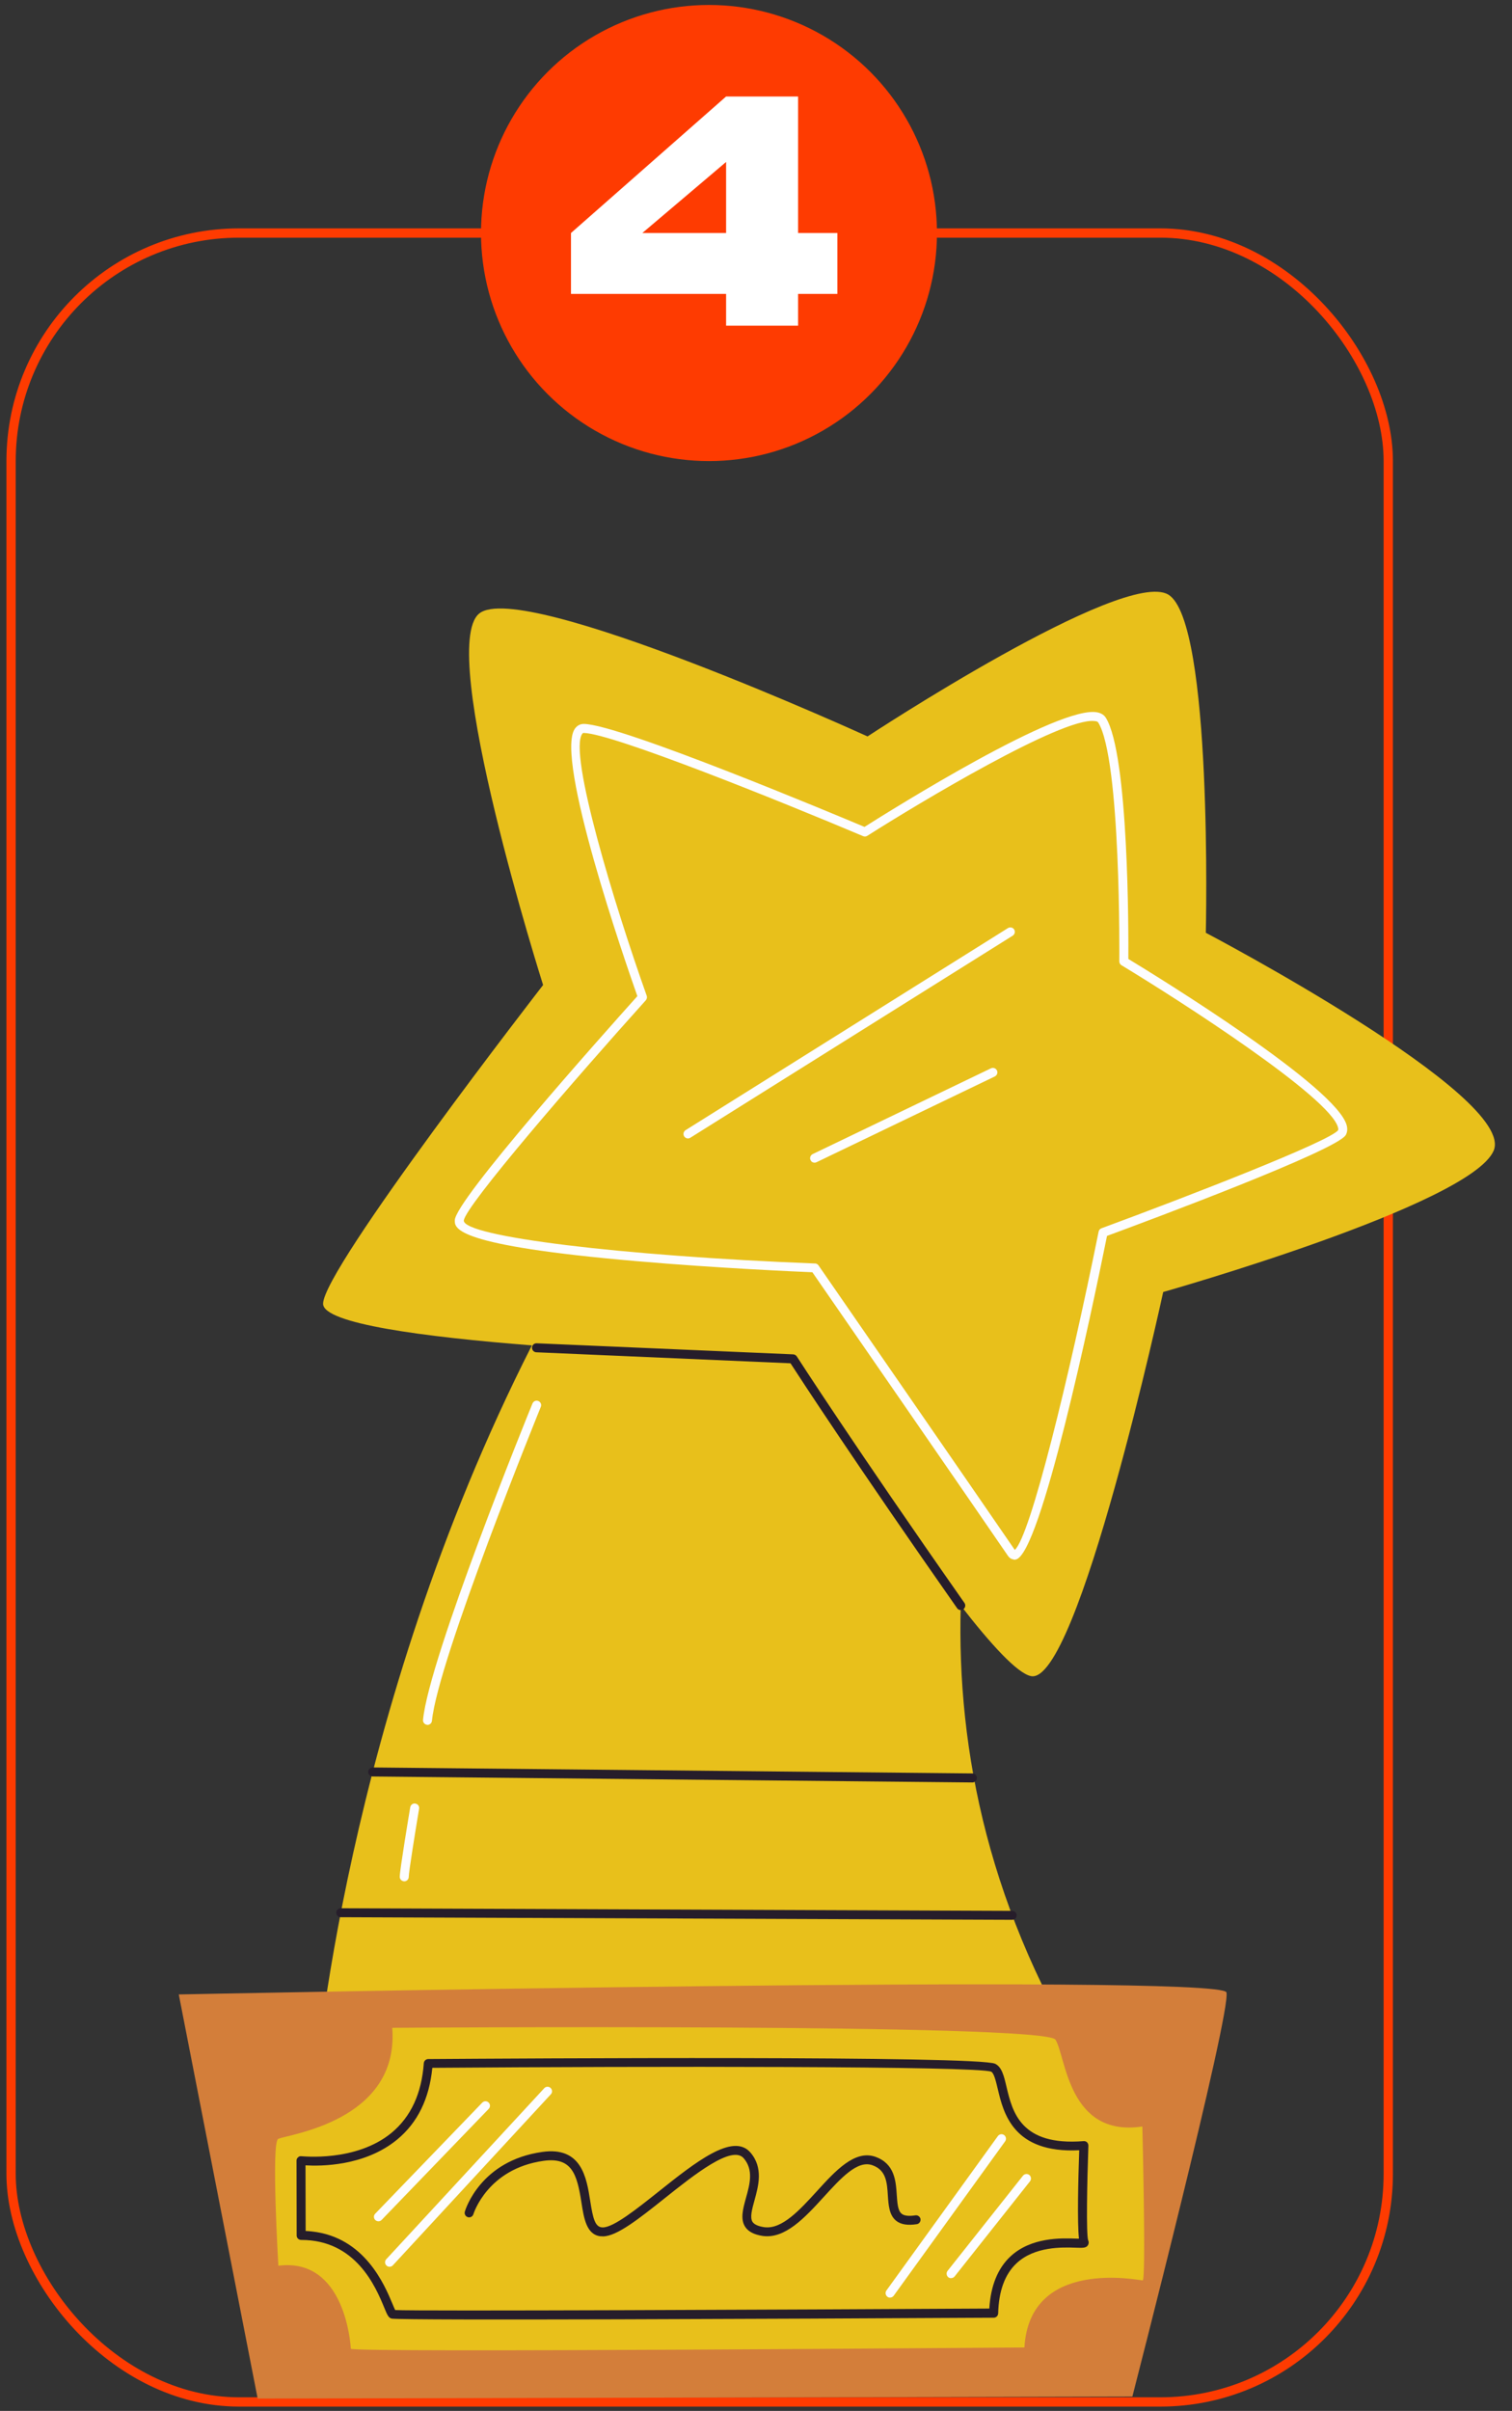 <svg width="165" height="263" viewBox="0 0 165 263" fill="none" xmlns="http://www.w3.org/2000/svg">
<rect x="0" y="0" width="165" height="263" fill="#333333" stroke="none"/>
<rect x="1.209" y="25.42" width="150.289" height="236.603" rx="24.879" stroke="#FE3B01" stroke-width="1.015"/>
<path d="M131.587 101.75C131.587 101.75 132.386 67.763 127.489 64.862C122.592 61.961 94.67 80.336 94.67 80.336C94.67 80.336 56.968 63.123 52.294 66.929C47.62 70.735 59.267 107.453 59.267 107.453C59.267 107.453 35.252 138.408 35.259 142.223C35.258 144.392 46.248 145.84 58.043 146.765C37.52 187.16 34.401 227.398 34.401 227.398L119.352 226.615C107.927 208.688 104.396 190.954 104.843 175.144C108.135 179.388 110.996 182.519 112.498 182.841C117.611 183.943 126.936 140.943 126.936 140.943C126.936 140.943 160.38 131.472 162.989 125.547C165.61 119.614 131.577 101.749 131.577 101.749L131.587 101.75Z" fill="#E8C01B"/>
<path d="M19.509 217.569C19.509 217.569 133.29 215.246 133.839 217.347C134.388 219.447 123.573 261.435 123.573 261.435L28.119 261.657L19.509 217.569Z" fill="#D37E3A"/>
<path d="M42.796 221.21C42.796 221.21 114.027 220.69 115.179 222.501C116.331 224.313 116.543 233.187 124.66 231.975C124.66 231.975 125.081 248.768 124.696 248.765C124.312 248.763 112.355 246.252 111.793 256.077C111.793 256.077 38.306 256.675 38.287 256.22C38.258 255.763 37.664 246.236 30.377 247.164C30.377 247.164 29.583 233.781 30.352 233.333C31.122 232.875 43.601 231.509 42.804 221.22L42.796 221.21Z" fill="#E8C01B"/>
<path d="M110.607 170.117C110.422 170.097 110.186 170.002 109.982 169.704C106.405 164.473 90.321 141.197 88.653 138.787C87.083 138.724 78.234 138.338 69.476 137.577C49.634 135.871 49.63 134.017 49.629 133.13C49.628 130.972 65.792 112.859 69.553 108.667C68.243 104.956 60.504 82.622 62.739 79.486C62.983 79.148 63.318 78.967 63.722 78.972C67.669 79.019 91.522 89.02 94.34 90.206C97.358 88.298 115.759 76.767 119.804 77.722C120.198 77.815 120.493 78.005 120.677 78.301C123.185 82.321 123.152 101.912 123.133 104.61C126.386 106.583 145.947 118.618 146.969 122.79C147.064 123.185 147.026 123.526 146.856 123.823C145.823 125.513 125.55 133.074 120.805 134.822C119.086 143.328 113.555 169.572 110.853 170.124C110.792 170.137 110.712 170.148 110.615 170.138L110.607 170.117ZM88.965 137.826C89.101 137.841 89.231 137.914 89.317 138.032C89.496 138.288 106.874 163.43 110.741 169.077C112.429 167.606 116.67 150.279 119.891 134.348C119.928 134.184 120.043 134.039 120.206 133.988C129.716 130.484 145.137 124.492 146.016 123.297C146.052 123.242 146.053 123.143 146.018 123.011C145.215 119.72 128.684 109.101 122.387 105.298C122.239 105.212 122.149 105.045 122.147 104.877C122.151 104.661 122.334 82.799 119.843 78.811C119.801 78.747 119.717 78.699 119.582 78.674C119.533 78.669 119.475 78.662 119.416 78.656C115.861 78.267 100.4 87.517 94.648 91.176C94.511 91.259 94.341 91.28 94.19 91.214C85.005 87.332 66.812 80.01 63.713 79.957C63.645 79.949 63.593 79.973 63.535 80.056C62.021 82.177 67.044 98.704 70.573 108.621C70.633 108.795 70.593 108.978 70.48 109.113C62.884 117.548 50.778 131.541 50.612 133.149C50.618 134.894 67.805 137 88.935 137.833C88.944 137.834 88.954 137.835 88.964 137.836L88.965 137.826Z" fill="#FDFDFF"/>
<path d="M65.541 243.952C63.993 243.783 63.717 241.979 63.445 240.234C62.975 237.225 62.429 235.283 59.315 235.721C53.199 236.58 51.678 241.48 51.661 241.537C51.584 241.795 51.321 241.944 51.054 241.865C50.796 241.788 50.649 241.515 50.726 241.258C50.791 241.028 52.438 235.699 59.175 234.75C63.48 234.136 64.011 237.575 64.407 240.083C64.714 242.058 64.947 242.99 65.785 242.983C66.958 242.983 69.463 240.99 71.881 239.067C75.865 235.895 79.99 232.61 81.888 234.809C83.322 236.474 82.771 238.454 82.331 240.042C82.069 240.999 81.812 241.907 82.124 242.385C82.311 242.661 82.733 242.855 83.382 242.956C83.412 242.959 83.441 242.962 83.47 242.966C85.369 243.173 87.285 241.067 89.144 239.032C91.172 236.8 93.276 234.507 95.508 235.273C97.635 236.018 97.762 237.915 97.861 239.444C97.923 240.318 97.97 241.151 98.396 241.493C98.677 241.721 99.183 241.776 99.895 241.667C100.156 241.626 100.411 241.812 100.452 242.073C100.491 242.343 100.307 242.589 100.046 242.63C99.043 242.786 98.297 242.665 97.79 242.255C97.03 241.639 96.961 240.557 96.889 239.505C96.799 238.076 96.71 236.725 95.191 236.195C93.568 235.623 91.775 237.595 89.871 239.684C87.81 241.942 85.676 244.242 83.248 243.917C82.297 243.774 81.663 243.448 81.317 242.917C80.769 242.069 81.077 240.959 81.404 239.773C81.826 238.262 82.252 236.712 81.159 235.439C79.882 233.959 75.791 237.207 72.508 239.825C69.722 242.044 67.316 243.949 65.807 243.961C65.719 243.952 65.64 243.953 65.562 243.945L65.541 243.952Z" fill="#261D2A"/>
<path d="M97.08 250.644C97.002 250.635 96.916 250.606 96.844 250.549C96.625 250.387 96.579 250.087 96.731 249.867L108.893 233.021C109.055 232.802 109.357 232.747 109.576 232.908C109.795 233.07 109.841 233.371 109.688 233.591L97.526 250.437C97.422 250.583 97.247 250.652 97.071 250.633L97.08 250.644Z" fill="#FDFDFF"/>
<path d="M103.738 248.524C103.651 248.514 103.565 248.485 103.484 248.417C103.276 248.246 103.241 247.937 103.402 247.728L111.634 237.342C111.805 237.134 112.114 237.099 112.323 237.26C112.531 237.431 112.566 237.74 112.405 237.949L104.173 248.335C104.06 248.47 103.895 248.531 103.739 248.514L103.738 248.524Z" fill="#FDFDFF"/>
<path d="M42.459 247.273C42.362 247.262 42.258 247.221 42.178 247.144C41.98 246.964 41.966 246.647 42.155 246.451L59.394 227.795C59.573 227.598 59.89 227.584 60.086 227.773C60.282 227.962 60.298 228.269 60.109 228.465L42.87 247.121C42.759 247.237 42.605 247.289 42.459 247.273Z" fill="#FDFDFF"/>
<path d="M41.247 242.311C41.14 242.299 41.046 242.259 40.956 242.18C40.76 241.991 40.754 241.685 40.943 241.489L52.627 229.372C52.816 229.175 53.122 229.17 53.319 229.359C53.515 229.548 53.521 229.854 53.332 230.05L41.647 242.167C41.536 242.283 41.384 242.326 41.237 242.31L41.247 242.311Z" fill="#FDFDFF"/>
<path d="M104.799 175.642C104.662 175.627 104.532 175.554 104.447 175.436C93.456 159.755 87.243 150.234 86.266 148.718L58.523 147.517C58.258 147.508 58.046 147.278 58.056 147.003C58.067 146.728 58.296 146.526 58.571 146.537L86.559 147.744C86.716 147.752 86.865 147.837 86.949 147.964C87.008 148.06 93.294 157.815 105.249 174.863C105.402 175.087 105.349 175.387 105.124 175.549C105.018 175.617 104.907 175.644 104.79 175.631L104.799 175.642Z" fill="#261D2A"/>
<path d="M75.021 124.187C74.875 124.171 74.746 124.088 74.661 123.961C74.519 123.728 74.591 123.431 74.814 123.287L109.997 101.242C110.23 101.1 110.528 101.172 110.671 101.394C110.813 101.627 110.741 101.924 110.518 102.068L75.335 124.113C75.239 124.172 75.128 124.199 75.021 124.187Z" fill="#FDFDFF"/>
<path d="M88.837 126.832C88.671 126.814 88.524 126.719 88.453 126.553C88.332 126.313 88.442 126.02 88.682 125.898L108.137 116.543C108.376 116.431 108.672 116.522 108.792 116.772C108.914 117.012 108.803 117.306 108.563 117.427L89.108 126.783C89.025 126.823 88.934 126.842 88.846 126.833L88.837 126.832Z" fill="#FDFDFF"/>
<path d="M46.598 188.153C46.335 188.124 46.135 187.885 46.163 187.622C46.8 180.901 57.641 154.232 58.109 153.1C58.216 152.846 58.505 152.729 58.749 152.835C59.004 152.942 59.121 153.221 59.015 153.475C58.906 153.749 47.76 181.134 47.138 187.719C47.108 187.992 46.871 188.183 46.607 188.164L46.598 188.153Z" fill="#FDFDFF"/>
<path d="M37.136 209.147C36.893 209.121 36.699 208.912 36.697 208.656C36.698 208.38 36.918 208.167 37.184 208.167L110.456 208.452C110.722 208.452 110.945 208.673 110.945 208.939C110.945 209.215 110.724 209.428 110.458 209.428L37.186 209.143C37.186 209.143 37.147 209.139 37.138 209.138L37.136 209.147Z" fill="#261D2A"/>
<path d="M40.62 193.788C40.376 193.761 40.182 193.552 40.181 193.296C40.181 193.02 40.402 192.808 40.678 192.808L106.113 193.459C106.379 193.458 106.601 193.679 106.601 193.955C106.6 194.231 106.38 194.444 106.104 194.443L40.669 193.793C40.669 193.793 40.639 193.79 40.62 193.788Z" fill="#261D2A"/>
<path d="M42.748 252.923C42.748 252.923 42.69 252.917 42.68 252.915C42.368 252.793 42.243 252.493 41.908 251.678C40.996 249.479 38.838 244.334 32.863 244.351C32.735 244.347 32.612 244.304 32.514 244.204C32.425 244.116 32.37 243.992 32.374 243.864L32.36 235.701C32.355 235.563 32.42 235.422 32.528 235.335C32.637 235.239 32.73 235.199 32.915 235.22C32.956 235.205 38.835 235.887 42.737 232.657C44.829 230.924 46.014 228.373 46.247 225.076C46.265 224.822 46.474 224.618 46.731 224.617C56.742 224.549 106.769 224.233 108.603 225.134C109.323 225.488 109.554 226.44 109.836 227.644C110.484 230.376 111.375 234.121 118.246 233.571C118.386 233.557 118.529 233.602 118.626 233.701C118.724 233.8 118.778 233.935 118.773 234.072C118.631 237.979 118.521 243.763 118.749 244.389C118.831 244.536 118.828 244.743 118.731 244.91C118.538 245.233 118.204 245.226 117.389 245.196C115.936 245.146 112.901 245.041 110.924 246.904C109.661 248.087 108.987 249.925 108.928 252.354C108.919 252.619 108.708 252.832 108.442 252.833C84.555 252.961 44.666 253.143 42.757 252.934L42.748 252.923ZM34.048 243.426C39.795 244.054 41.966 249.259 42.818 251.294C42.926 251.563 43.053 251.852 43.125 251.998C45.516 252.132 86.094 251.956 107.96 251.834C108.111 249.366 108.871 247.468 110.245 246.17C112.519 244.033 115.828 244.149 117.419 244.204C117.526 244.216 117.635 244.208 117.743 244.21C117.549 242.474 117.658 237.774 117.773 234.564C110.558 234.928 109.502 230.515 108.877 227.855C108.673 227.014 108.472 226.145 108.164 225.993C106.467 225.373 70.931 225.4 47.178 225.573C46.85 228.937 45.566 231.567 43.346 233.394C39.792 236.327 34.965 236.311 33.339 236.212L33.355 243.37C33.591 243.376 33.824 243.402 34.048 243.426Z" fill="#261D2A"/>
<path d="M44.061 205.223C43.818 205.196 43.623 204.988 43.621 204.741C43.621 204.022 44.651 197.846 44.767 197.149C44.816 196.878 45.073 196.69 45.333 196.748C45.603 196.797 45.783 197.043 45.734 197.314C45.3 199.928 44.599 204.267 44.606 204.741C44.607 205.007 44.386 205.229 44.119 205.229C44.1 205.227 44.08 205.225 44.061 205.223Z" fill="#FDFDFF"/>
<circle cx="77.369" cy="25.42" r="24.879" fill="#FE3B01"/>
<path d="M91.379 25.419V32.061H87.094V35.525H79.237V32.061H62.309V25.419L79.237 10.527H87.094V25.419H91.379ZM70.095 25.419H79.237V17.669L70.095 25.419Z" fill="white"/>
</svg>
